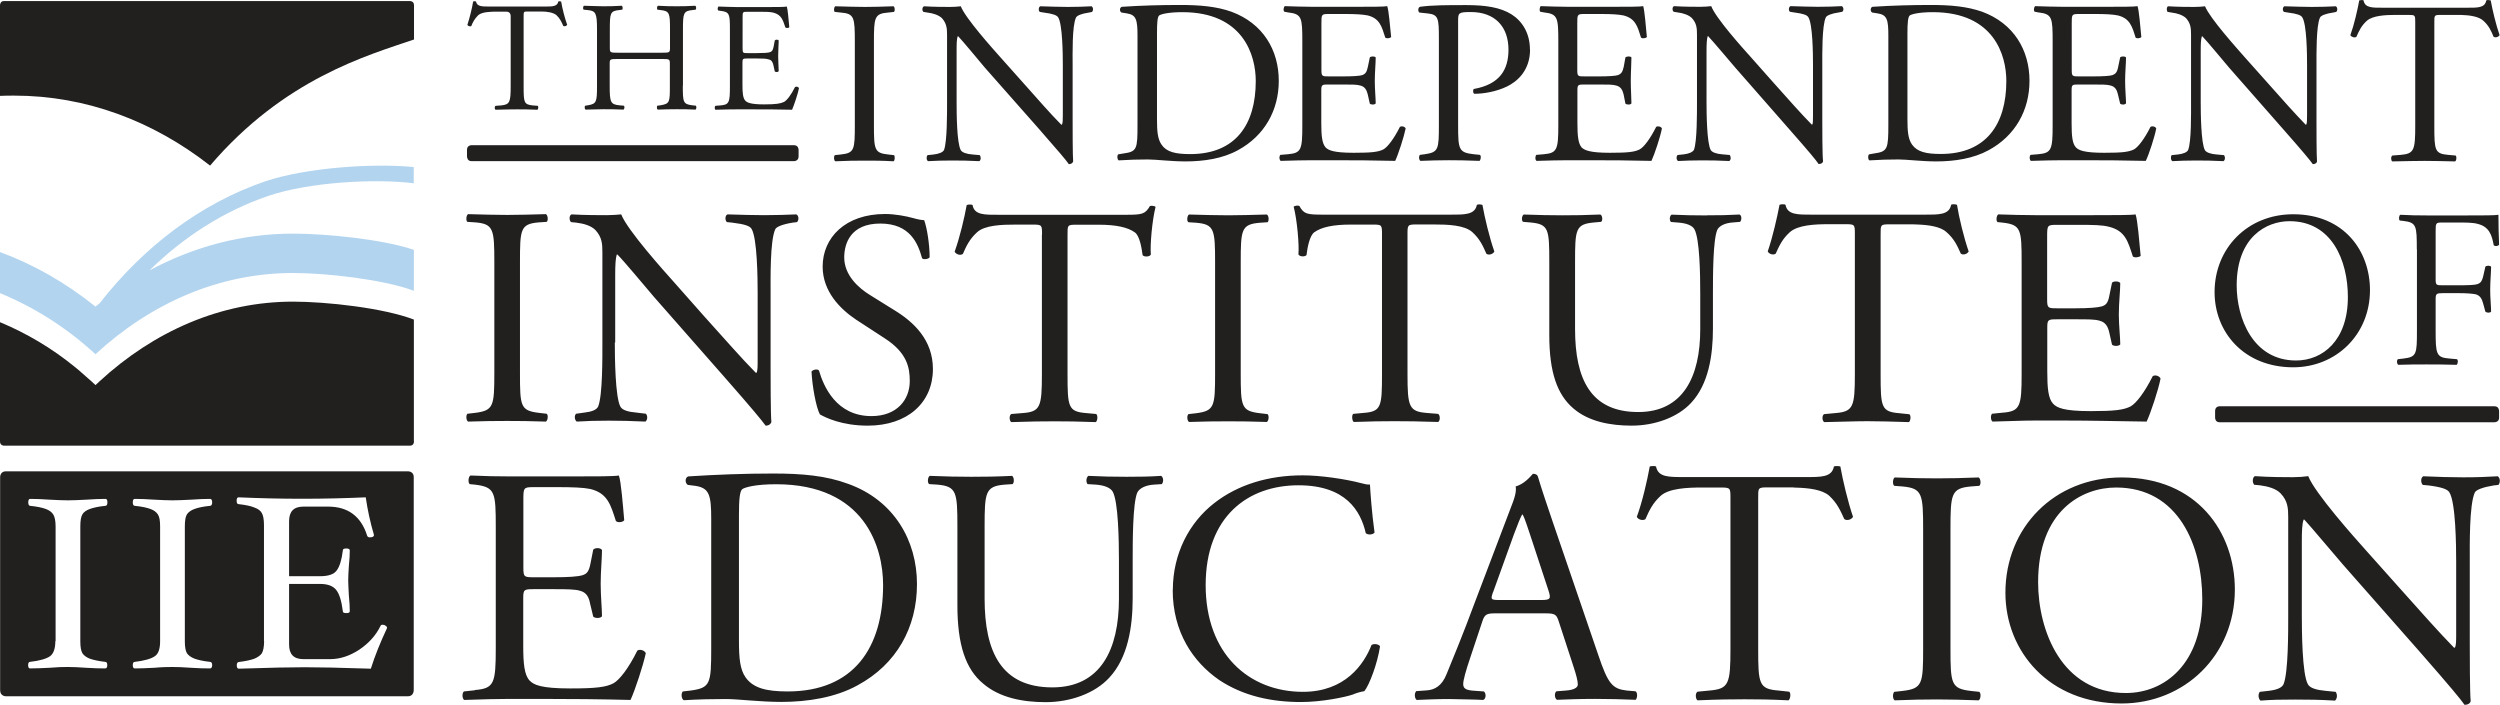 <?xml version="1.0" encoding="UTF-8"?>
<svg id="Layer_2" data-name="Layer 2" xmlns="http://www.w3.org/2000/svg" viewBox="0 0 191.12 53.89">
  <defs>
    <style>
      .cls-1 {
        fill: #b2d4ef;
      }

      .cls-1, .cls-2 {
        stroke-width: 0px;
      }

      .cls-2 {
        fill: #221f1f;
      }
    </style>
  </defs>
  <g id="Layer_1-2" data-name="Layer 1">
    <path class="cls-2" d="m31.64,33.75v-9.32c-2.32-.89-6.68-1.37-9.24-1.37-5.5,0-10.62,2.25-14.8,6.1l-.3.28-.3-.28c-.33-.3-.67-.59-1-.88l-.27-.22c-1.76-1.44-3.71-2.59-5.73-3.43v9.12c0,.32.3.32.3.32h31.05c.3,0,.3-.32.3-.32m0-30.73V.4c0-.32-.3-.32-.3-.32H.3c-.3,0-.3.32-.3.32v6.93c.35-.02.72-.02,1.09-.02,5.48,0,10.61,1.94,14.97,5.35,5.66-6.63,12-8.42,15.59-9.64M.01,36.46v16.31c0,.46.44.46.44.46h30.74c.44,0,.44-.46.44-.46v-16.31c0-.43-.44-.43-.44-.43H.45c-.44,0-.44.43-.44.43m20.17,12.54v-8.86c0-.43-.06-.74-.16-.91-.1-.19-.29-.33-.57-.43-.28-.12-.68-.2-1.21-.26-.1,0-.15-.09-.15-.26s.05-.26.15-.26c1.58.07,3.19.11,4.85.11s3.29-.04,4.87-.11c.14.97.35,1.93.63,2.88,0,.12-.11.18-.32.18-.1,0-.17-.04-.2-.12-.46-1.48-1.46-2.23-2.98-2.23h-1.9c-.74,0-1.09.38-1.09,1.12v4.2h2.37c.63,0,1.05-.14,1.27-.44.22-.29.38-.79.47-1.53,0-.11.08-.15.27-.15.17,0,.26.05.26.15,0,.31-.02.7-.07,1.19-.03.45-.05.83-.05,1.12s.03.68.05,1.14c.05.48.07.89.07,1.2,0,.1-.09.14-.26.14-.19,0-.27-.04-.27-.14-.1-.78-.26-1.31-.5-1.62-.24-.31-.65-.47-1.24-.47h-2.37v4.64c0,.73.35,1.11,1.09,1.11h2.05c.74,0,1.49-.24,2.22-.72.73-.49,1.28-1.1,1.63-1.82.02-.06.07-.09.15-.09.09,0,.17.02.24.08.07.04.11.09.11.17-.51,1.09-.93,2.12-1.24,3.11-2.36-.08-4.06-.11-5.06-.11s-2.66.03-5.04.11c-.1,0-.15-.09-.15-.26,0-.15.05-.24.15-.25.51-.06.91-.15,1.19-.25.28-.12.47-.26.58-.42.1-.18.17-.48.17-.93m-7.95.01v-8.77c0-.44-.05-.75-.17-.92-.11-.17-.29-.32-.57-.42-.27-.1-.68-.19-1.2-.24-.1,0-.15-.11-.15-.26,0-.18.05-.27.15-.27.43,0,.92.02,1.51.06.54.03,1.01.05,1.38.05s.84-.02,1.4-.05c.56-.04,1.06-.06,1.47-.06.1,0,.16.09.16.27,0,.16-.06.26-.16.26-.51.05-.93.14-1.19.24-.28.1-.46.24-.58.41-.11.18-.16.48-.16.93v8.77c0,.43.05.73.16.92.12.17.3.3.57.41.27.1.66.19,1.2.25.1,0,.16.09.16.25,0,.15-.06.25-.16.25-.42,0-.92-.01-1.47-.05-.55-.04-1.02-.06-1.4-.06s-.85.01-1.38.06c-.59.03-1.08.05-1.51.05-.1,0-.15-.09-.15-.25,0-.16.05-.25.15-.25.75-.09,1.26-.24,1.53-.43.28-.18.41-.57.41-1.15m-7.99,0v-8.77c0-.44-.07-.75-.18-.92-.11-.17-.29-.32-.57-.42-.27-.1-.68-.19-1.2-.24-.09,0-.14-.11-.14-.26,0-.18.05-.27.14-.27.43,0,.92.02,1.51.06.55.03,1,.05,1.38.05s.85-.02,1.39-.05c.58-.04,1.07-.06,1.48-.06.11,0,.15.09.15.27,0,.16-.05.26-.15.26-.52.05-.92.14-1.19.24-.28.1-.47.24-.57.41-.11.18-.16.48-.16.93v8.77c0,.43.05.73.16.92.11.17.29.3.55.41.28.1.68.19,1.2.25.1,0,.15.09.15.25,0,.15-.05.25-.15.25-.41,0-.9-.01-1.48-.05-.54-.04-1.01-.06-1.39-.06s-.84.01-1.38.06c-.59.03-1.08.05-1.51.05-.09,0-.14-.09-.14-.25,0-.16.05-.25.14-.25.76-.09,1.26-.24,1.53-.43.26-.18.41-.57.41-1.15"/>
    <path class="cls-1" d="m31.64,12.77c-3.09-.3-8.18.03-11.36,1.09-4.98,1.71-9.28,5-12.66,9.32l-.32.26C5.06,21.64,2.61,20.23,0,19.27v3.14c2.63,1.08,5.11,2.65,7.3,4.67,4.24-3.91,9.46-6.21,15.1-6.21,2.55,0,6.91.49,9.24,1.36v-3.13c-2.34-.8-6.69-1.24-9.24-1.24-3.88,0-7.6,1-10.97,2.81,2.62-2.57,5.68-4.53,9.07-5.69,3.1-1.06,8.13-1.34,11.13-.97v-1.24Z"/>
    <path class="cls-2" d="m172.33,37.06l.43.04c.62.08,1.24.25,1.59.62.55.58.58,1.13.58,1.84v7.45c0,1.23.01,4.36-.35,5.28-.12.29-.53.45-1.12.52l-.7.08c-.15.16-.12.53.05.67.9-.07,1.61-.08,2.68-.08.95,0,1.85.01,3.02.08.16-.14.2-.45.05-.67l-.8-.08c-.65-.06-1.16-.2-1.32-.49-.45-.76-.47-4.12-.47-5.31v-5.62c0-.77.02-1.36.14-1.67h.05c.53.57,2.29,2.68,2.98,3.47l5.98,6.79c2.23,2.55,2.98,3.46,3.29,3.9.28,0,.43-.12.47-.28-.07-.68-.07-3.73-.07-4.5v-6.16c0-1.19-.05-4.37.39-5.3.11-.2.63-.4,1.44-.53l.36-.04c.15-.17.15-.52-.05-.66-.89.05-1.55.08-2.65.08-.98,0-1.85-.03-3.04-.08-.2.08-.22.49-.04.66l.43.04c1.03.13,1.44.29,1.59.51.5.76.53,4.11.53,5.32v5.51c0,.53,0,.95-.11,1.07h-.05c-1.21-1.24-2.47-2.67-4.25-4.66l-2.49-2.79c-.85-.95-3.89-4.35-4.41-5.67-.33.05-.76.08-1.18.08-.47,0-1.82,0-2.9-.08-.2.11-.2.49-.05.66m12.44-18.01v6.22c0,1.8-.02,2.02-1.03,2.14l-.43.05c-.11.11-.07.39.04.43.82-.03,1.4-.03,2.15-.03.69,0,1.28,0,2.3.03.1-.05.14-.36.03-.43l-.57-.05c-1.02-.08-1.06-.34-1.06-2.14v-2.39c0-.43.06-.47.57-.47h1.17c.65,0,1.09.04,1.33.09.33.1.46.34.55.66l.18.66c.11.11.37.11.44,0,0-.39-.07-1.05-.07-1.66,0-.65.07-1.35.07-1.77-.07-.1-.36-.1-.44,0l-.16.71c-.11.46-.24.54-.44.62-.19.07-.75.09-1.46.09h-1.17c-.51,0-.57,0-.57-.46v-3.65c0-.65,0-.69.52-.69h1.04c.72,0,1.3,0,1.67.11.87.22,1.07.86,1.21,1.63.13.11.36.06.41-.05-.03-.66-.05-1.49-.05-2.28-.22.05-1.22.05-2.32.05h-3.18c-.69,0-1.28-.01-2-.05-.11.05-.14.36-.04.44l.27.03c1.01.12,1.03.37,1.03,2.18m6.29,12.35s0-.36-.34-.36h-21.04s-.33,0-.33.36v.52s0,.34.33.34h21.04s.34,0,.34-.34v-.52Zm-15.52-3.86c-3.32,0-4.54-3.26-4.54-5.74,0-3.71,2.28-4.91,4.04-4.91,3.23,0,4.46,3,4.46,5.8,0,3.33-1.93,4.85-3.96,4.85m-.22.52c3.27,0,5.87-2.49,5.87-5.9,0-2.98-1.97-5.8-5.87-5.8-3.49,0-6.01,2.6-6.01,5.95,0,3.07,2.25,5.75,6.01,5.75m-19.5,16.43c0-5.47,3.35-7.24,5.96-7.24,4.77,0,6.59,4.44,6.59,8.55,0,4.92-2.86,7.16-5.84,7.16-4.92,0-6.71-4.79-6.71-8.47m-2.5.8c0,4.5,3.35,8.47,8.88,8.47,4.82,0,8.66-3.69,8.66-8.71,0-4.4-2.9-8.57-8.66-8.57-5.14,0-8.88,3.82-8.88,8.81m-6.29-4.83v9.09c0,2.71-.05,3.07-1.57,3.25l-.64.07c-.15.17-.11.58.04.65,1.29-.05,2.16-.07,3.24-.07s1.89.03,3.17.07c.16-.07.21-.54.05-.65l-.65-.07c-1.5-.18-1.55-.54-1.55-3.25v-9.09c0-2.72.05-3.15,1.55-3.29l.65-.05c.16-.1.11-.57-.05-.64-1.28.05-2.15.07-3.17.07-1.08,0-1.95-.02-3.24-.07-.15.07-.19.53-.04.64l.64.05c1.51.14,1.57.57,1.57,3.29m-7.55-8.21c1.52-.03,2.36-.07,3.32-.07s1.76.03,3.14.07c.13-.07.18-.5.04-.6l-.76-.08c-1.4-.11-1.44-.47-1.44-2.98v-10.64c0-.79-.03-.82.69-.82h1.77c.09,0,.18.01.27.01.88.03,1.83.14,2.31.59.59.51.82,1.04,1.09,1.64.18.14.51.03.6-.17-.37-1.07-.74-2.6-.89-3.56-.08-.05-.4-.07-.45,0-.15.77-.94.75-2.04.75h-8.59c-1.09,0-1.89.02-2.03-.75-.07-.07-.38-.05-.46,0-.18.96-.53,2.49-.9,3.56.09.2.43.31.61.17.27-.6.51-1.13,1.08-1.64.61-.55,1.92-.61,2.94-.61h1.32c.71,0,.71.03.71.77v10.69c0,2.5-.12,2.87-1.49,2.98l-.86.08c-.19.11-.14.53,0,.6m-13.66,7.43c.28-.64.54-1.21,1.16-1.78.64-.58,2.05-.64,3.15-.64h1.41c.78,0,.78.03.78.82v11.49c0,2.7-.12,3.08-1.59,3.21l-.93.09c-.2.13-.14.57,0,.66,1.65-.07,2.56-.08,3.59-.08s1.9.01,3.37.08c.14-.09.2-.55.05-.66l-.83-.09c-1.49-.12-1.54-.51-1.54-3.21v-11.44c0-.85-.04-.88.74-.88h1.9c.1.02.2.02.29.02.95.03,1.97.15,2.5.62.61.57.86,1.14,1.15,1.78.2.16.56.04.67-.17-.4-1.16-.78-2.8-.97-3.85-.08-.03-.41-.05-.49,0-.16.84-1,.81-2.18.81h-9.23c-1.19,0-2.03.03-2.19-.81-.07-.05-.41-.03-.48,0-.19,1.05-.56,2.69-.99,3.85.09.21.47.33.67.17m-11.66,5.6l1.6-4.44c.28-.76.53-1.36.62-1.5h.05c.16.3.38.99.58,1.59l1.37,4.16c.23.69.18.78-.55.78h-3.13c-.72,0-.74-.03-.54-.61m-5.88,7.6c-.16.14-.11.55.04.65.7-.03,1.61-.07,2.44-.07,1.21.03,1.99.03,2.65.07.23-.1.23-.51.05-.65l-.84-.06c-.6-.05-.74-.21-.74-.51,0-.28.18-.97.57-2.11l.89-2.67c.17-.53.33-.62.96-.62h3.86c.76,0,.85.09,1.03.64l1.13,3.46c.2.61.32,1.07.32,1.34,0,.26-.35.42-.89.46l-.75.06c-.17.14-.14.55.05.65.74-.03,1.71-.07,2.93-.07,1.15,0,2.04.03,3.08.07.12-.1.18-.51,0-.65l-.69-.06c-1.09-.13-1.42-.51-2.16-2.7l-3.5-10.23c-.38-1.14-.79-2.3-1.12-3.42-.05-.17-.22-.22-.38-.22-.28.32-.71.79-1.32.97.07.4-.07.88-.44,1.8l-2.61,6.87c-1.06,2.86-1.76,4.51-2.23,5.67-.36.92-.92,1.21-1.53,1.25l-.83.06Zm-4.77-20.6c1.37-.05,2.17-.06,3.13-.06s1.8.01,3.32.06c.15-.06.19-.49,0-.62l-.86-.07c-1.37-.11-1.48-.47-1.48-2.98v-10.66c0-.74,0-.77.71-.77h1.31c1.03,0,2.34.04,2.94.59.57.52.81,1.05,1.07,1.65.19.14.52.02.61-.17-.38-1.08-.74-2.6-.91-3.56-.07-.05-.37-.07-.43,0-.15.76-.95.74-2.04.74h-9.67c-1.29,0-1.51-.04-1.86-.67-.12-.05-.39-.01-.43.07.26,1,.43,2.93.36,3.64.1.19.51.19.62.05.07-.6.24-1.48.59-1.74.55-.4,1.46-.59,2.78-.59h1.71c.7,0,.69.03.69.81v10.61c0,2.52-.05,2.88-1.44,2.98l-.76.07c-.13.1-.09.56.05.62m-13.85,12.83c0,3.24,1.56,5.52,3.56,6.9,1.84,1.22,3.99,1.68,6.24,1.68,1.61,0,3.41-.38,3.96-.57.28-.12.58-.21.89-.26.38-.46,1.01-2.13,1.2-3.43-.1-.18-.48-.22-.65-.1-.58,1.48-2.02,3.58-5.24,3.58-4.13,0-7.44-2.9-7.44-8.16s3.25-7.63,7.09-7.63c3.63,0,4.76,1.96,5.15,3.66.16.15.55.13.67-.05-.21-1.52-.32-3.09-.35-3.67-.22.02-.39-.03-.7-.11-1.18-.31-3.08-.59-4.44-.59-2.6,0-4.94.7-6.76,2.12-1.92,1.49-3.17,3.87-3.17,6.64m5.19-16.55v-8.47c0-2.53.04-2.93,1.46-3.05l.59-.04c.13-.09.1-.53-.06-.59-1.19.03-1.99.06-2.94.06-1,0-1.81-.03-3-.06-.14.06-.2.5-.05.59l.6.04c1.39.12,1.44.52,1.44,3.05v8.47c0,2.52-.05,2.86-1.44,3.04l-.6.07c-.14.14-.09.53.05.6,1.19-.04,1.99-.05,3-.05s1.76.01,2.94.05c.16-.07.19-.51.06-.6l-.59-.07c-1.42-.17-1.46-.51-1.46-3.04m-23.82,8.46l.63.04c1.47.13,1.53.57,1.53,3.21v6c0,3.04.63,4.9,1.98,6.01,1.25,1.07,3.01,1.41,4.77,1.41,1.88,0,3.76-.67,4.86-1.87,1.42-1.52,1.79-3.86,1.79-6.09v-2.86c0-1.44,0-4.36.35-5.2.16-.33.63-.57,1.27-.61l.61-.04c.13-.15.15-.49-.05-.63-.92.06-1.59.07-2.66.07-1,0-1.95-.02-2.91-.07-.15.11-.21.44-.06.63l.64.04c.64.05,1.1.23,1.28.53.43.76.48,3.7.48,5.28v2.92c0,3.87-1.4,6.77-5.09,6.77-3.9,0-5.18-2.71-5.18-6.79v-5.5c0-2.64.06-3.09,1.54-3.21l.6-.04c.15-.12.11-.55-.04-.63-1.25.06-2.1.07-3.13.07s-1.89-.02-3.16-.07c-.15.07-.21.51-.05.63m8.62-19.07v10.66c0,2.52-.12,2.88-1.48,2.98l-.86.07c-.2.12-.13.56,0,.62,1.53-.05,2.37-.06,3.32-.06s1.76.01,3.13.06c.14-.06.19-.51.04-.62l-.76-.07c-1.39-.11-1.43-.47-1.43-2.98v-10.61c0-.78-.03-.81.68-.81h1.7c1.32,0,2.22.19,2.77.59.36.26.51,1.15.59,1.74.12.14.53.14.63-.05-.07-.71.1-2.64.36-3.64-.05-.08-.32-.11-.43-.07-.37.62-.57.67-1.86.67h-9.67c-1.1,0-1.89.03-2.03-.74-.07-.07-.38-.05-.45,0-.17.96-.53,2.48-.92,3.56.1.2.43.32.63.17.26-.6.51-1.13,1.08-1.65.59-.55,1.9-.59,2.94-.59h1.31c.72,0,.72.03.72.77m-23.17,21.42c0-1.17.06-1.82.26-1.97.23-.15,1.04-.37,2.58-.37,6.8,0,8.18,4.84,8.18,7.7,0,4.82-2.26,8.14-7.3,8.14-1.64,0-2.63-.26-3.21-1.07-.43-.61-.51-1.45-.51-2.83v-9.59Zm-4.29,13.5c-.16.17-.1.58.07.67,1.21-.07,2.15-.09,3.24-.09.91,0,2.57.22,4.23.22,2.01,0,4.14-.34,5.82-1.27,2.98-1.61,4.54-4.42,4.54-7.74s-1.75-6.4-5.26-7.66c-1.69-.63-3.55-.79-5.72-.79s-4.33.08-6.51.22c-.26.1-.25.51-.03.65l.56.07c1.09.16,1.23.7,1.23,2.54v9.86c0,2.73-.06,3.04-1.56,3.25l-.61.07Zm-5.17-26.68v-5.19c0-.71.03-1.27.12-1.53h.05c.51.51,2.13,2.46,2.77,3.21l5.51,6.27c2.07,2.36,2.75,3.19,3.05,3.6.26,0,.39-.13.44-.27-.06-.63-.06-3.45-.06-4.17v-5.69c0-1.08-.05-4.03.36-4.89.08-.18.57-.38,1.33-.5l.33-.04c.15-.15.15-.48-.05-.59-.81.03-1.43.06-2.46.06-.9,0-1.71-.03-2.8-.06-.19.06-.22.44-.05.59l.4.04c.97.12,1.34.25,1.48.47.44.71.47,3.8.47,4.91v5.09c0,.51,0,.89-.09,1.01h-.05c-1.13-1.14-2.28-2.48-3.93-4.3l-2.3-2.6c-.79-.88-3.59-4-4.06-5.21-.32.03-.73.06-1.11.06-.42,0-1.69,0-2.69-.06-.19.08-.19.44-.04.59l.4.04c.57.07,1.14.23,1.47.57.5.55.53,1.04.53,1.7v6.89c0,1.13.02,4.03-.32,4.89-.12.27-.51.41-1.05.47l-.64.09c-.15.14-.12.48.05.6.82-.05,1.46-.07,2.45-.07.89,0,1.72.02,2.8.07.16-.12.19-.41.04-.6l-.74-.09c-.6-.05-1.07-.18-1.21-.45-.4-.71-.43-3.8-.43-4.91m14.05-14.22v-.51s0-.35-.35-.35h-24.66s-.34,0-.34.35v.51s0,.36.34.36h24.66s.35,0,.35-.36m-24.75,40.81l-.84.09c-.17.17-.11.58.03.65,1.52-.05,2.4-.08,3.5-.08h2.32c2.29,0,4.58.02,6.89.08.33-.69.98-2.67,1.17-3.58-.11-.23-.47-.32-.65-.19-.67,1.36-1.37,2.25-1.83,2.5-.56.29-1.31.39-3.29.39-2.26,0-2.8-.28-3.11-.6-.41-.43-.49-1.31-.49-2.66v-3.64c0-.68.07-.69.85-.69h1.49c1,0,1.63.01,1.99.12.52.13.69.51.78.98l.24,1c.14.14.57.14.67-.03,0-.57-.1-1.53-.1-2.48s.1-1.97.1-2.58c-.1-.19-.53-.19-.67-.03l-.21,1.06c-.12.63-.29.79-.6.89-.33.11-1.11.16-2.19.16h-1.49c-.78,0-.85,0-.85-.73v-5.14c0-.97,0-1.02.78-1.02h1.84c1.13,0,1.95.03,2.49.14,1.34.32,1.57,1.24,1.96,2.44.12.16.54.11.64-.05-.1-1.13-.24-2.98-.41-3.42-.31.07-1.82.07-3.48.07h-4.83c-1.06,0-1.92-.02-3.03-.07-.17.07-.21.55-.06.66l.41.04c1.53.19,1.58.57,1.58,3.25v9.25c0,2.69-.12,3.08-1.59,3.2m1.48-32.7v8.47c0,2.52-.06,2.86-1.45,3.04l-.61.07c-.13.14-.09.53.06.6,1.18-.04,2-.05,2.99-.05s1.77.01,2.95.05c.15-.07.2-.51.06-.6l-.6-.07c-1.41-.17-1.44-.51-1.44-3.04v-8.47c0-2.53.03-2.93,1.44-3.05l.6-.04c.14-.09.09-.53-.06-.59-1.18.03-1.98.06-2.95.06s-1.81-.03-2.99-.06c-.15.06-.19.5-.06.59l.61.04c1.39.12,1.45.52,1.45,3.05M43.36,1.9c-.19-.53-.38-1.28-.46-1.78-.04-.02-.19-.04-.22,0-.07.38-.46.38-1,.38h-4.28c-.55,0-.94,0-1.01-.38-.02-.04-.2-.02-.22,0-.08.49-.26,1.24-.44,1.78.03.09.2.15.3.09.12-.31.26-.56.53-.83.3-.26.97-.27,1.47-.27h.66q.35,0,.35.36v5.31c0,1.25-.06,1.43-.73,1.5l-.42.03c-.11.07-.08.27,0,.3.74-.02,1.17-.03,1.64-.03s.87,0,1.55.03c.07-.03.1-.24.03-.3l-.38-.03c-.69-.07-.7-.24-.7-1.5V1.27c0-.39,0-.39.33-.39h1.02c.43,0,.9.07,1.15.27.29.27.39.52.53.83.09.07.26,0,.31-.09m8.84,4.65V2.28c0-1.26.03-1.44.72-1.51l.24-.03c.08-.04.06-.26-.02-.3-.53.03-.94.04-1.41.04-.49,0-.9-.01-1.44-.04-.08.04-.1.26-.03.3l.23.03c.7.07.72.26.72,1.51v1.36c0,.38-.03.39-.6.39h-3.4c-.58,0-.6-.01-.6-.39v-1.36c0-1.26.02-1.44.71-1.51l.23-.03c.07-.04.05-.26-.03-.3-.51.03-.91.04-1.38.04-.51,0-.92-.03-1.51-.04-.07.04-.09.26-.02.3l.31.03c.63.06.71.26.71,1.51v4.27c0,1.26-.04,1.38-.69,1.5l-.21.03c-.07.07-.05.27.03.3.46,0,.87-.03,1.38-.03.46,0,.86,0,1.51.03.08-.03.11-.24.03-.3l-.35-.03c-.67-.07-.73-.24-.73-1.5v-1.67c0-.35.02-.37.6-.37h3.4c.57,0,.6.01.6.37v1.67c0,1.26,0,1.38-.72,1.5l-.23.03c-.07.07-.05.27.03.3.52-.02.94-.03,1.44-.03.47,0,.88,0,1.44.03.07-.03.09-.24.03-.3l-.28-.03c-.7-.09-.72-.24-.72-1.5m8.36,1.82c.14-.32.45-1.23.52-1.63-.05-.12-.21-.14-.3-.09-.3.61-.62,1.02-.84,1.14-.27.13-.61.19-1.53.19-1.03,0-1.28-.14-1.42-.27-.2-.21-.23-.61-.23-1.24v-1.68c0-.3.03-.32.4-.32h.68c.47,0,.74.01.92.07.24.05.32.23.37.46l.1.46c.07.07.26.07.3-.03,0-.26-.04-.69-.04-1.13s.04-.92.04-1.2c-.04-.09-.23-.09-.3-.01l-.09.49c-.06.29-.14.36-.28.41-.14.05-.51.07-1.01.07h-.68c-.36,0-.4,0-.4-.34V1.37c0-.46,0-.47.36-.47h.86c.51,0,.88,0,1.15.07.61.17.71.57.9,1.13.06.06.26.05.3-.02-.05-.53-.12-1.39-.19-1.58-.15.04-.83.04-1.6.04h-2.23c-.49,0-.88-.03-1.39-.04-.07.04-.09.24-.03.3l.18.03c.71.08.72.26.72,1.48v4.28c0,1.24-.05,1.42-.74,1.47l-.37.03c-.08.08-.06.28.01.3.71-.02,1.1-.03,1.61-.03h1.07c1.04,0,2.11,0,3.18.03m6.25,1.18V3.23c0-1.89.03-2.19,1.09-2.27l.44-.05c.1-.07.07-.38-.03-.43-.9.03-1.5.05-2.2.05-.76,0-1.36-.03-2.25-.05-.11.05-.14.37-.04.43l.46.05c1.04.08,1.07.38,1.07,2.27v6.33c0,1.88-.03,2.14-1.07,2.25l-.46.05c-.1.12-.07.42.04.47.89-.04,1.49-.05,2.25-.05.7,0,1.3,0,2.2.05.1-.05.13-.4.03-.47l-.44-.05c-1.05-.11-1.09-.37-1.09-2.25m3.85,7.27c-.18,0-.52-.06-.82-.15-.61-.17-1.44-.32-2.18-.32-3.04,0-4.77,1.81-4.77,4.02,0,1.92,1.36,3.25,2.53,4.04l2.21,1.44c1.71,1.1,1.92,2.23,1.92,3.27,0,1.4-.95,2.68-2.93,2.68-2.69,0-3.66-2.28-4.01-3.48-.09-.14-.44-.09-.57.07.05,1.11.35,2.76.64,3.28.44.25,1.68.86,3.66.86,3.03,0,4.98-1.75,4.98-4.33,0-2.21-1.45-3.58-2.92-4.48l-1.88-1.17c-.87-.53-1.98-1.51-1.98-2.88,0-1.06.48-2.59,2.76-2.59s2.88,1.53,3.19,2.65c.1.13.49.07.58-.07,0-1-.21-2.3-.42-2.84M83.48.91c.11-.1.11-.34-.03-.43-.6.03-1.06.05-1.83.05-.68,0-1.29-.03-2.09-.05-.14.05-.16.34-.04.43l.3.05c.7.09.99.2,1.1.36.34.52.36,2.84.36,3.67v3.8c0,.38,0,.66-.08.74h-.04c-.84-.85-1.7-1.84-2.92-3.21l-1.73-1.94c-.58-.65-2.68-2.99-3.03-3.9-.22.03-.53.05-.81.05-.32,0-1.27,0-2-.05-.16.07-.16.34-.04.43l.3.05c.43.05.86.19,1.11.43.36.41.39.78.39,1.28v5.13c0,.85.01,3.02-.23,3.66-.08.18-.38.3-.79.35l-.47.05c-.11.12-.09.37.03.46.63-.03,1.11-.05,1.84-.05.67,0,1.28.01,2.09.05.12-.09.14-.3.03-.46l-.55-.05c-.44-.03-.8-.15-.9-.33-.31-.55-.32-2.85-.32-3.68v-3.87c0-.54,0-.95.09-1.16h.03c.37.39,1.57,1.84,2.04,2.4l4.14,4.69c1.54,1.76,2.07,2.38,2.28,2.69.18,0,.29-.09.33-.2-.04-.46-.04-2.57-.04-3.11v-4.25c0-.82-.05-3.03.26-3.65.07-.15.42-.3.99-.38l.25-.05Zm12.52,5.29c0,3.33-1.55,5.58-5.01,5.58-1.13,0-1.81-.16-2.19-.72-.3-.43-.35-1.01-.35-1.94V2.55c0-.81.03-1.26.17-1.37.14-.1.71-.25,1.77-.25,4.66,0,5.61,3.3,5.61,5.26m1.76-.01c0-2.36-1.21-4.39-3.61-5.28-1.15-.41-2.43-.52-3.93-.52s-2.96.04-4.46.14c-.19.07-.18.36-.02.44l.39.06c.73.11.83.48.83,1.72v6.78c0,1.86-.03,2.07-1.06,2.21l-.42.07c-.1.12-.07.39.04.46.84-.05,1.47-.07,2.23-.07.63,0,1.76.15,2.9.15,1.38,0,2.84-.22,3.99-.86,2.03-1.1,3.12-3.05,3.12-5.3m8.9,6.12c.23-.48.67-1.84.8-2.48-.07-.16-.32-.2-.44-.12-.46.92-.95,1.55-1.26,1.72-.39.2-.91.26-2.26.26-1.58,0-1.94-.2-2.15-.4-.28-.3-.34-.9-.34-1.85v-2.5c0-.47.06-.47.59-.47h1.04c.68,0,1.11,0,1.36.08.36.09.48.36.56.67l.16.71c.08.1.39.1.45-.02,0-.39-.07-1.06-.07-1.71s.07-1.36.07-1.8c-.07-.1-.37-.1-.45,0l-.15.72c-.09.43-.2.54-.42.63-.21.07-.77.1-1.5.1h-1.04c-.53,0-.59,0-.59-.49V1.79c0-.67,0-.72.53-.72h1.28c.77,0,1.34.03,1.73.11.92.23,1.07.85,1.34,1.69.09.1.37.06.45-.04-.08-.77-.18-2.05-.3-2.36-.21.05-1.25.05-2.39.05h-3.35c-.72,0-1.34-.03-2.08-.05-.11.05-.15.38-.03.43l.27.05c1.06.12,1.09.4,1.09,2.24v6.4c0,1.85-.08,2.11-1.09,2.2l-.59.05c-.11.12-.08.41.03.46,1.05-.03,1.66-.05,2.42-.05h1.6c1.59,0,3.16.01,4.77.05m10.26-8.52c0-1.25-.6-2.18-1.42-2.69-.84-.52-1.95-.7-3.44-.7s-2.6,0-3.55.13c-.15.07-.17.34-.04.44l.65.07c.81.09.84.39.84,1.92v6.61c0,1.86-.03,2.08-1.07,2.23l-.38.05c-.11.12-.07.41.04.46.78-.03,1.43-.05,2.17-.05s1.31.01,2.34.05c.1-.05.15-.38.04-.46l-.49-.05c-1.14-.13-1.18-.37-1.18-2.23V1.58c0-.59.03-.66.97-.66,1.86,0,2.88,1.13,2.88,2.88,0,1.55-.69,2.65-2.64,3-.09.04-.09.31.03.37.74,0,1.68-.17,2.48-.55.77-.37,1.78-1.2,1.78-2.84m9.28,8.52c.23-.48.68-1.84.8-2.48-.07-.16-.33-.2-.44-.12-.46.92-.94,1.55-1.26,1.72-.39.2-.9.26-2.28.26-1.55,0-1.93-.2-2.15-.4-.27-.3-.33-.9-.33-1.85v-2.5c0-.47.05-.47.58-.47h1.03c.69,0,1.12,0,1.36.08.36.09.48.36.56.67l.14.71c.1.1.41.1.46-.02,0-.39-.05-1.06-.05-1.71s.05-1.36.05-1.8c-.05-.1-.36-.1-.46,0l-.13.72c-.09.43-.22.54-.43.63-.21.07-.77.1-1.51.1h-1.03c-.53,0-.58,0-.58-.49V1.79c0-.67,0-.72.53-.72h1.28c.78,0,1.34.03,1.72.11.92.23,1.08.85,1.34,1.69.09.1.38.06.45-.04-.07-.77-.18-2.05-.28-2.36-.21.05-1.26.05-2.39.05h-3.35c-.73,0-1.32-.03-2.09-.05-.09.05-.13.38-.03.43l.28.05c1.05.12,1.09.4,1.09,2.24v6.4c0,1.85-.1,2.11-1.1,2.2l-.58.05c-.11.12-.09.41.02.46,1.05-.03,1.66-.05,2.42-.05h1.61c1.57,0,3.16.01,4.75.05m4.25,4.17c-.94,0-1.82-.02-2.71-.06-.15.09-.19.41-.05.56l.61.05c.59.05,1.02.22,1.18.5.41.72.45,3.45.45,4.93v2.73c0,3.61-1.31,6.32-4.74,6.32-3.64,0-4.83-2.52-4.83-6.35v-5.14c0-2.48.04-2.87,1.43-3l.56-.05c.14-.08.11-.5-.06-.56-1.15.05-1.93.06-2.91.06s-1.75-.02-2.94-.06c-.15.06-.2.48-.05.56l.58.05c1.38.13,1.42.52,1.42,3v5.61c0,2.83.6,4.56,1.86,5.62,1.16.99,2.81,1.3,4.44,1.3,1.76,0,3.52-.63,4.55-1.75,1.32-1.42,1.66-3.6,1.66-5.67v-2.68c0-1.34,0-4.07.33-4.86.14-.31.59-.53,1.17-.57l.58-.05c.12-.14.14-.46-.04-.56-.87.05-1.51.06-2.49.06m10.34-15.56c.12-.1.12-.34-.04-.43-.6.03-1.06.05-1.83.05-.67,0-1.28-.03-2.09-.05-.14.05-.17.34-.04.43l.3.05c.72.09,1,.2,1.1.36.34.52.36,2.84.36,3.67v3.8c0,.38,0,.66-.05.74h-.05c-.84-.85-1.7-1.84-2.93-3.21l-1.72-1.94c-.59-.65-2.69-2.99-3.03-3.9-.25.03-.55.05-.83.05-.33,0-1.27,0-2.02-.05-.14.07-.14.34-.02.43l.3.05c.42.05.84.19,1.09.43.37.41.39.78.39,1.28v5.13c0,.85.01,3.02-.23,3.66-.1.18-.37.3-.78.35l-.47.05c-.12.12-.1.37.03.46.62-.03,1.09-.05,1.84-.05.67,0,1.28.01,2.08.05.13-.09.14-.3.04-.46l-.55-.05c-.46-.03-.8-.15-.91-.33-.3-.55-.32-2.85-.32-3.68v-3.87c0-.54.02-.95.09-1.16h.03c.37.39,1.59,1.84,2.07,2.4l4.11,4.69c1.55,1.76,2.06,2.38,2.27,2.69.21,0,.31-.09.34-.2-.06-.46-.06-2.57-.06-3.11v-4.25c0-.82-.03-3.03.27-3.65.07-.15.43-.3,1-.38l.25-.05Zm12.54,5.29c0,3.33-1.56,5.58-5.01,5.58-1.13,0-1.8-.16-2.2-.72-.3-.43-.35-1.01-.35-1.94V2.55c0-.81.04-1.26.18-1.37.14-.1.72-.25,1.76-.25,4.68,0,5.62,3.3,5.62,5.26m1.77-.01c0-2.36-1.21-4.39-3.61-5.28-1.17-.41-2.43-.52-3.92-.52s-2.96.04-4.48.14c-.17.07-.17.36-.01.44l.39.06c.75.11.84.48.84,1.72v6.78c0,1.86-.05,2.07-1.08,2.21l-.4.07c-.1.12-.08.39.03.46.84-.05,1.47-.07,2.23-.07.63,0,1.77.15,2.9.15,1.37,0,2.83-.22,3.99-.86,2.03-1.1,3.12-3.05,3.12-5.3m8.89,6.12c.24-.48.68-1.84.8-2.48-.07-.16-.32-.2-.44-.12-.46.92-.95,1.55-1.26,1.72-.4.2-.91.26-2.28.26-1.57,0-1.94-.2-2.15-.4-.29-.3-.34-.9-.34-1.85v-2.5c0-.47.04-.47.59-.47h1.02c.7,0,1.12,0,1.38.08.35.09.48.36.55.67l.17.71c.08.1.38.1.45-.02,0-.39-.07-1.06-.07-1.71s.07-1.36.07-1.8c-.07-.1-.37-.1-.45,0l-.15.72c-.08.43-.21.54-.43.63-.21.07-.75.1-1.51.1h-1.02c-.54,0-.59,0-.59-.49V1.79c0-.67,0-.72.53-.72h1.28c.78,0,1.34.03,1.72.11.92.23,1.09.85,1.35,1.69.09.1.37.06.44-.04-.07-.77-.18-2.05-.29-2.36-.2.05-1.26.05-2.39.05h-3.33c-.74,0-1.34-.03-2.1-.05-.1.05-.15.38-.03.43l.27.05c1.06.12,1.09.4,1.09,2.24v6.4c0,1.85-.09,2.11-1.1,2.2l-.59.05c-.11.12-.07.41.03.46,1.05-.03,1.65-.05,2.42-.05h1.59c1.58,0,3.16.01,4.76.05m.07,19.94c.31-.64.91-2.46,1.07-3.3-.1-.22-.43-.3-.6-.18-.62,1.24-1.26,2.07-1.69,2.31-.53.27-1.21.36-3.04.36-2.09,0-2.59-.26-2.88-.56-.38-.4-.45-1.21-.45-2.47v-3.36c0-.62.07-.63.79-.63h1.39c.92,0,1.49,0,1.82.11.47.12.64.46.74.9l.21.93c.13.13.52.13.63-.02,0-.53-.11-1.44-.11-2.28,0-.91.11-1.83.11-2.41-.11-.16-.5-.16-.63-.03l-.2.97c-.11.61-.28.74-.57.84-.28.09-1.01.15-2.01.15h-1.39c-.71,0-.79,0-.79-.67v-4.76c0-.91,0-.95.72-.95h1.71c1.05,0,1.8.01,2.31.15,1.24.31,1.44,1.13,1.81,2.26.11.13.5.07.6-.04-.1-1.06-.24-2.78-.39-3.17-.29.06-1.69.06-3.22.06h-4.46c-.99,0-1.8-.03-2.81-.06-.14.06-.2.5-.06.59l.39.04c1.4.16,1.45.52,1.45,3.01v8.56c0,2.49-.11,2.86-1.47,2.96l-.79.08c-.14.14-.1.52.04.6,1.41-.03,2.22-.08,3.25-.08h2.15c2.11,0,4.22.05,6.37.08M178.6.91c.11-.1.11-.34-.03-.43-.62.03-1.07.05-1.84.05-.67,0-1.27-.03-2.09-.05-.14.05-.17.34-.03.43l.3.05c.71.09.99.2,1.09.36.35.52.37,2.84.37,3.67v3.8c0,.38,0,.66-.07.74h-.04c-.82-.85-1.71-1.84-2.92-3.21l-1.73-1.94c-.57-.65-2.68-2.99-3.04-3.9-.22.03-.52.05-.81.05-.32,0-1.26,0-2.02-.05-.12.07-.12.34-.03.43l.3.05c.43.05.86.19,1.11.43.36.41.38.78.38,1.28v5.13c0,.85.03,3.02-.22,3.66-.08.18-.37.3-.78.35l-.48.05c-.09.12-.08.37.05.46.62-.03,1.1-.05,1.85-.05.64,0,1.27.01,2.06.05.13-.09.15-.3.04-.46l-.55-.05c-.45-.03-.8-.15-.91-.33-.3-.55-.32-2.85-.32-3.68v-3.87c0-.54.01-.95.09-1.16h.03c.38.39,1.57,1.84,2.05,2.4l4.12,4.69c1.55,1.76,2.06,2.38,2.28,2.69.18,0,.3-.09.32-.2-.04-.46-.04-2.57-.04-3.11v-4.25c0-.82-.03-3.03.27-3.65.07-.15.43-.3,1-.38l.24-.05Zm12.49,1.78c-.28-.8-.55-1.94-.68-2.66-.05-.02-.28-.05-.34,0-.1.59-.69.56-1.51.56h-6.36c-.82,0-1.41.03-1.51-.56-.06-.05-.28-.02-.33,0-.13.72-.39,1.86-.68,2.66.08.14.32.22.46.13.2-.45.37-.84.8-1.23.45-.4,1.42-.45,2.19-.45h.98c.53,0,.53.02.53.56v7.92c0,1.87-.09,2.13-1.11,2.22l-.64.05c-.14.1-.1.41,0,.45,1.13-.02,1.76-.04,2.47-.04s1.31.02,2.32.04c.12-.04.14-.38.05-.45l-.57-.05c-1.03-.09-1.06-.35-1.06-2.22V1.75c0-.59-.02-.61.51-.61h1.31c.07,0,.14,0,.2,0,.66.02,1.36.11,1.72.44.43.38.6.78.79,1.23.15.1.39.01.46-.13"/>
  </g>
</svg>